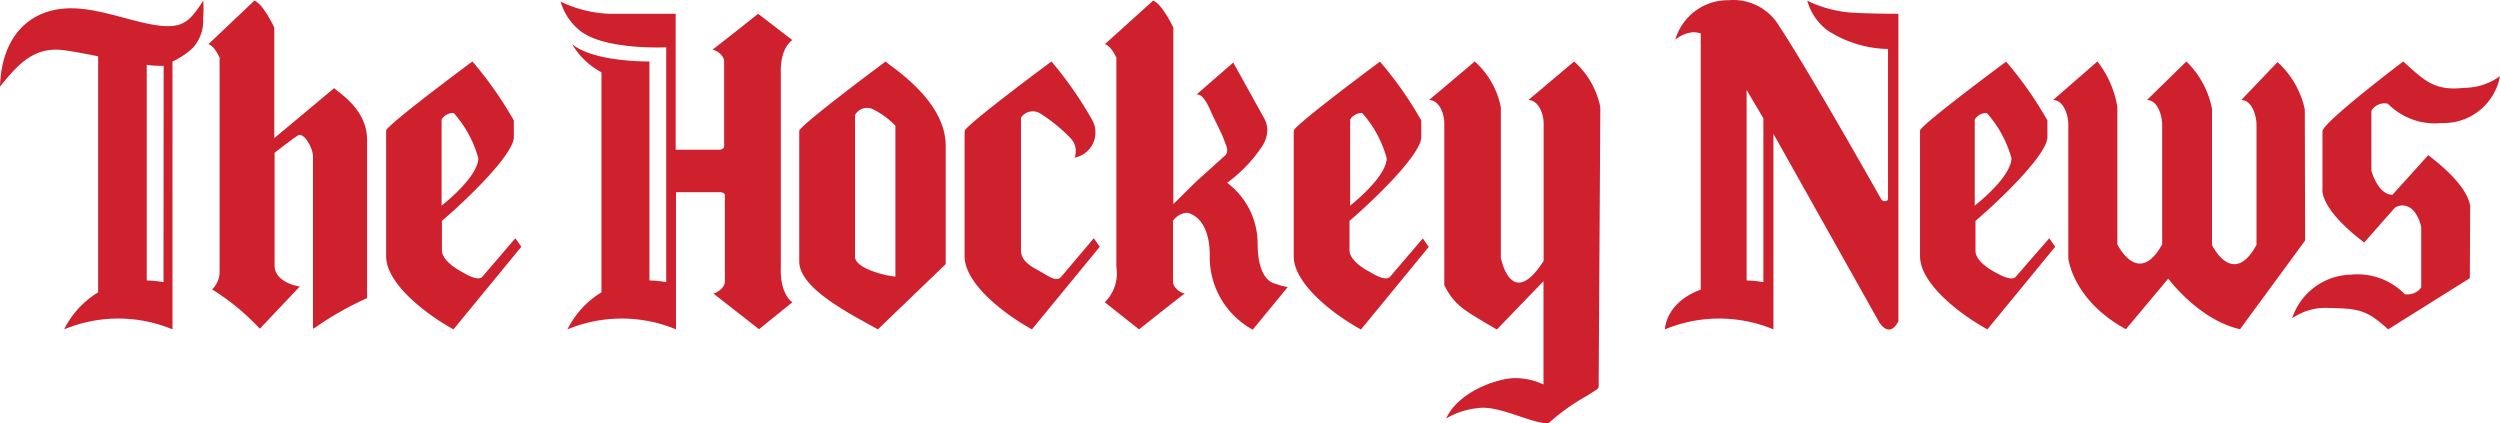 <?xml version="1.0" encoding="UTF-8" standalone="no"?>
<svg
   xmlns:dc="http://purl.org/dc/elements/1.1/"
   xmlns:cc="http://creativecommons.org/ns#"
   xmlns:rdf="http://www.w3.org/1999/02/22-rdf-syntax-ns#"
   xmlns:svg="http://www.w3.org/2000/svg"
   xmlns="http://www.w3.org/2000/svg"
   xmlns:sodipodi="http://sodipodi.sourceforge.net/DTD/sodipodi-0.dtd"
   xmlns:inkscape="http://www.inkscape.org/namespaces/inkscape"
   inkscape:version="1.0 (4035a4fb49, 2020-05-01)"
   height="27.784"
   width="164.06"
   sodipodi:docname="thn_red_rightsize.svg"
   version="1.1"
   viewBox="0 0 164.06 27.784"
   id="SI">
  <sodipodi:namedview
     inkscape:current-layer="SI"
     inkscape:window-maximized="1"
     inkscape:window-y="-6"
     inkscape:window-x="-6"
     inkscape:cy="13.904113"
     inkscape:cx="82"
     inkscape:zoom="6.6646341"
     fit-margin-bottom="0"
     fit-margin-right="0"
     fit-margin-left="0"
     fit-margin-top="0"
     showgrid="false"
     id="namedview35"
     inkscape:window-height="1058"
     inkscape:window-width="1620"
     inkscape:pageshadow="2"
     inkscape:pageopacity="0"
     guidetolerance="10"
     gridtolerance="10"
     objecttolerance="10"
     borderopacity="1"
     bordercolor="#666666"
     pagecolor="#ffffff" />
  <defs
     id="defs4">
    <style
       id="style2">.cls-1{fill:#cf202e;}</style>
  </defs>
  <title
     id="title6">white_164x40</title>
  <path
     id="path8"
     d="m 71.78,15.634 -2.14,2.53 c -0.31,0.35 -0.77,0 -1.31,-0.31 -0.54,-0.31 -1.33,-0.65 -1.33,-1.44 V 7.724 a 0.93,0.93 0 0 1 1.23,-0.3 10.53,10.53 0 0 1 2,1.62 1.22,1.22 0 0 1 0.29,1.3 1.68,1.68 0 0 0 1.17,-2.44 24.68,24.68 0 0 0 -2.69,-3.87 c 0,0 -5.7,4.22 -5.7,4.57 v 8.21 c 0,1.74 2.45,3.71 4.42,4.8 l 4.45,-5.42 z"
     class="cls-1" />
  <path
     id="path10"
     d="m 104.91,25.394 c 0,0.09 -0.14,0.18 -0.2,0.22 -0.06,0.04 -0.5,0.31 -0.52,0.33 a 14,14 0 0 0 -2.58,1.84 c -1.16,0 -3.29,-1.22 -4.63,-1 a 5,5 0 0 0 -2.08,0.68 c 0.86,-1.85 3.5,-2.65 4.5,-2.65 a 4.37,4.37 0 0 1 1.89,0.42 v -6.78 0 l -3.06,3.17 c 0,0 -1.52,-0.87 -2,-1.22 a 4,4 0 0 1 -1.45,-1.71 V 8.074 c 0,-0.58 -0.32,-1.51 -1,-1.51 l 3,-2.53 a 5.45,5.45 0 0 1 1.71,3 v 9.87 c 0,0 0.67,3.54 2.81,0.22 V 8.074 c 0,-0.58 -0.33,-1.5 -1,-1.51 l 3,-2.53 a 5.44,5.44 0 0 1 1.72,3 z"
     class="cls-1" />
  <path
     id="path12"
     d="m 58.12,4.034 c 0,0 -5.67,4.21 -5.67,4.56 v 8.56 c 0,1.75 3.2,3.37 5.16,4.46 l 4.45,-4.28 V 9.564 c 0,-3.03 -3.66,-5.21 -3.94,-5.53 z m 0.64,14.11 c -0.5,0 -2.65,-0.51 -2.65,-1.29 V 7.554 a 0.89,0.89 0 0 1 1.12,-0.41 5.09,5.09 0 0 1 1.53,1.11 z"
     class="cls-1" />
  <path
     id="path14"
     d="m 83.74,18.634 c -0.21,-0.05 -1.21,-0.25 -1.21,-2.7 a 5,5 0 0 0 -2,-3.94 v 0 0 a 9.39,9.39 0 0 0 2.34,-2.46 2.11,2.11 0 0 0 0.3,-1 1.62,1.62 0 0 0 -0.24,-0.82 c -0.5,-0.91 -2,-3.61 -2,-3.61 l -2.3,2 -0.12,0.11 c 0,0 0.42,-0.24 1,1.22 l 0.7,1.44 0.23,0.61 c 0,0 0.21,0.42 0,0.68 l -1.93,1.74 -1.51,1.49 v -7.24 0 -4.34 c 0,0 -0.74,-1.58 -1.33,-1.77 l -3.17,2.86 c 0,0 0.33,0 0.76,0.87 v 3 0 10.73 a 2.66,2.66 0 0 1 -0.76,2.33 l 2.25,1.78 c 0,0 2.88,-2.29 3,-2.35 -0.31,-0.06 -0.77,-0.39 -0.77,-0.78 v -4 a 1.21,1.21 0 0 1 0.92,-0.52 c 0,0 1.49,0.17 1.49,2.81 a 5.41,5.41 0 0 0 2.82,4.86 v 0 0 l 2.3,-2.8 a 3.69,3.69 0 0 1 -0.77,-0.2 z"
     class="cls-1" />
  <path
     id="path16"
     d="m 91.22,18.164 c -0.31,0.35 -1.31,-0.31 -1.31,-0.31 0,0 -1.35,-0.65 -1.35,-1.44 v -1.92 c 1.83,-1.57 4.71,-4.41 4.71,-5.5 v -1.09 a 24.47,24.47 0 0 0 -2.71,-3.86 c 0,0 -5.66,4.19 -5.66,4.54 0,0.35 0,7.58 0,8.24 0,1.74 2.44,3.71 4.41,4.8 l 4.45,-5.42 -0.39,-0.56 z m -0.22,-7.78 c 0,0.83 -1.14,2.1 -2.4,3.11 V 7.844 a 0.9,0.9 0 0 1 0.79,-0.43 7.39,7.39 0 0 1 1.61,2.97 z"
     class="cls-1" />
  <path
     id="path18"
     d="m 151.25,7.174 a 5.87,5.87 0 0 0 -1.79,-3.1 l -2.38,2.49 c 0.69,0 1,1 1,1.62 v 7.89 c -1.56,2.84 -2.92,0 -2.92,0 v 0 -8.94 a 5.92,5.92 0 0 0 -1.68,-3.1 l -2.59,2.53 c 0.69,0 1,1 1,1.62 v 7.85 c -1.57,2.84 -2.94,0 -2.94,0 V 7.034 a 6.51,6.51 0 0 0 -1.31,-3 l -2.91,2.53 c 0.69,0 1,1 1,1.57 v 8.81 c 0,0 0.27,2.74 3.78,4.66 l 2.78,-3.32 c 0,0 2,2.71 4.71,3.32 l 4.27,-5.82 z"
     class="cls-1" />
  <path
     id="path20"
     d="M 51.24,17.594 V 4.844 c -0.06,-1.76 0.76,-2.21 0.76,-2.21 l -2.25,-1.73 c 0,0 -2.88,2.3 -3,2.35 0.31,0.06 0.77,0.39 0.77,0.78 v 5.63 a 0.36,0.36 0 0 1 -0.27,0.16 h -2.91 v -8.92 c 0,0 -3.25,0 -4.34,0 a 8,8 0 0 1 -3.21,-0.8 3.75,3.75 0 0 0 1.3,1.93 c 1.62,1.27 5.63,1.07 5.63,1.07 V 18.514 a 8.36,8.36 0 0 0 -1.1,-0.11 V 4.034 c -1.31,0 -3.9,-0.17 -5.08,-1.14 a 4.93,4.93 0 0 0 1.93,1.85 V 19.184 a 5.9,5.9 0 0 0 -2.23,2.43 9.29,9.29 0 0 1 7.12,0 v -9 h 2.94 a 0.36,0.36 0 0 1 0.27,0.15 v 4 0 1.71 c 0,0.39 -0.46,0.72 -0.76,0.79 0.08,0.05 3,2.34 3,2.34 l 2.19,-1.77 c 0,0 -0.81,-0.48 -0.76,-2.24 z"
     class="cls-1" />
  <path
     id="path22"
     d="m 14.41,17.994 a 1.72,1.72 0 0 1 -0.49,1 15.12,15.12 0 0 1 3.13,2.58 l 2.62,-2.77 c -0.76,-0.13 -1.65,-0.55 -1.65,-1.38 v -7.4 c 0,0 1.12,-0.87 1.52,-1.13 0.4,-0.26 1,0.83 1,1.38 v 11.3 l 0.13,-0.07 a 20.87,20.87 0 0 1 3.42,-1.94 V 9.174 c 0,-2 -1.84,-3.07 -2.16,-3.39 l -3.93,3.28 v -7.25 c 0,0 -0.73,-1.58 -1.31,-1.77 l -3.02,2.86 c 0,0 0.32,0 0.74,0.87 z"
     class="cls-1" />
  <path
     id="path24"
     d="m 13.34,0.044 c -0.84,1.3 -1.28,1.67 -2.34,1.67 -1.72,0 -4.19,-1.17 -6.33,-1.17 -2.62,0 -4.56,1.72 -4.67,5.14 1.08,-1.33 2.12,-2.58 4,-2.41 0.52,0.05 1.59,0.25 2.44,0.42 V 19.184 a 5.9,5.9 0 0 0 -2.23,2.43 9.26,9.26 0 0 1 7.11,0 V 4.034 a 4.84,4.84 0 0 0 1.33,-0.89 2.61,2.61 0 0 0 0.68,-1.92 8.59,8.59 0 0 0 0.01,-1.18 z M 10.73,18.514 a 8.36,8.36 0 0 0 -1.1,-0.11 V 4.254 a 4.91,4.91 0 0 0 0.74,0.06 1.61,1.61 0 0 0 0.37,0 z"
     class="cls-1" />
  <path
     id="path26"
     d="m 31.65,18.164 c -0.31,0.35 -1.31,-0.31 -1.31,-0.31 0,0 -1.34,-0.65 -1.34,-1.44 v -1.92 c 1.84,-1.57 4.72,-4.41 4.72,-5.5 v -1.09 a 24.47,24.47 0 0 0 -2.72,-3.87 c 0,0 -5.66,4.19 -5.66,4.54 0,0.35 0,7.58 0,8.24 0,1.74 2.45,3.71 4.42,4.8 l 4.45,-5.42 -0.39,-0.56 z m -0.26,-7.78 c 0,0.83 -1.14,2.1 -2.41,3.11 V 7.844 a 0.9,0.9 0 0 1 0.79,-0.43 7.39,7.39 0 0 1 1.62,2.97 z"
     class="cls-1" />
  <path
     id="path28"
     d="m 132.28,18.164 c -0.28,0.35 -1.28,-0.26 -1.28,-0.26 0,0 -1.36,-0.65 -1.36,-1.44 v -1.97 c 1.84,-1.57 4.72,-4.41 4.72,-5.5 v -1.09 a 24.47,24.47 0 0 0 -2.71,-3.86 c 0,0 -5.65,4.18 -5.65,4.53 0,0.35 0,7.58 0,8.24 0,1.74 2.45,3.71 4.42,4.8 l 4.45,-5.42 -0.39,-0.56 z m -0.28,-7.78 c 0,0.83 -1.14,2.1 -2.41,3.11 V 7.844 a 0.9,0.9 0 0 1 0.79,-0.43 7.39,7.39 0 0 1 1.62,2.97 z"
     class="cls-1" />
  <path
     id="path30"
     d="m 162.08,18.254 -5.36,3.36 c -1.39,-1.27 -1.93,-1.37 -3.85,-1.4 a 3.76,3.76 0 0 0 -1.82,0.32 4.1,4.1 0 0 0 -0.63,0.35 4.16,4.16 0 0 1 3.86,-2.86 4.34,4.34 0 0 1 3.53,1.28 1.1,1.1 0 0 0 1.08,-0.44 v -3.96 c 0,0 -0.26,-1.41 -1.23,-1.42 a 0.9,0.9 0 0 0 -0.51,0.16 l -2,2.27 c -3,-2.27 -2.74,-3.51 -2.74,-3.51 V 8.614 c 0,-0.57 5.3,-4.58 5.3,-4.58 1.4,1.27 2.06,1.95 4,1.73 a 4,4 0 0 0 2.35,-0.77 3.76,3.76 0 0 1 -3.83,3.08 4.33,4.33 0 0 1 -3.53,-1.27 1,1 0 0 0 -1.08,0.47 v 3.92 c 0,0 0.41,1.57 1.38,1.59 v 0 l 2.35,-2.6 c 3,2.27 2.75,3.51 2.75,3.51 z"
     class="cls-1" />
  <path
     id="path32"
     d="m 121.81,0.844 a 7.89,7.89 0 0 1 -3.21,-0.8 3.69,3.69 0 0 0 1.3,1.93 7.49,7.49 0 0 0 4,1.24 v 9.89 a 0.29,0.29 0 0 1 -0.43,0 c 0,0 -5,-8.88 -6.91,-11.69 a 3.51,3.51 0 0 0 -3.13,-1.4 3.59,3.59 0 0 0 -3.49,2.59 2.17,2.17 0 0 1 1.14,-0.49 1.78,1.78 0 0 1 0.53,0.08 V 19.004 c -2.34,0.87 -2.35,2.61 -2.35,2.61 a 9.29,9.29 0 0 1 7.12,0 V 8.784 l 6.94,12.36 c 0,0 0.65,1.12 1.26,-0.06 V 0.904 c 0,0 -1.69,0 -2.77,-0.06 z m -6.09,17.67 a 8.2,8.2 0 0 0 -1.1,-0.11 V 5.904 l 1.1,1.86 z"
     class="cls-1" />
</svg>
